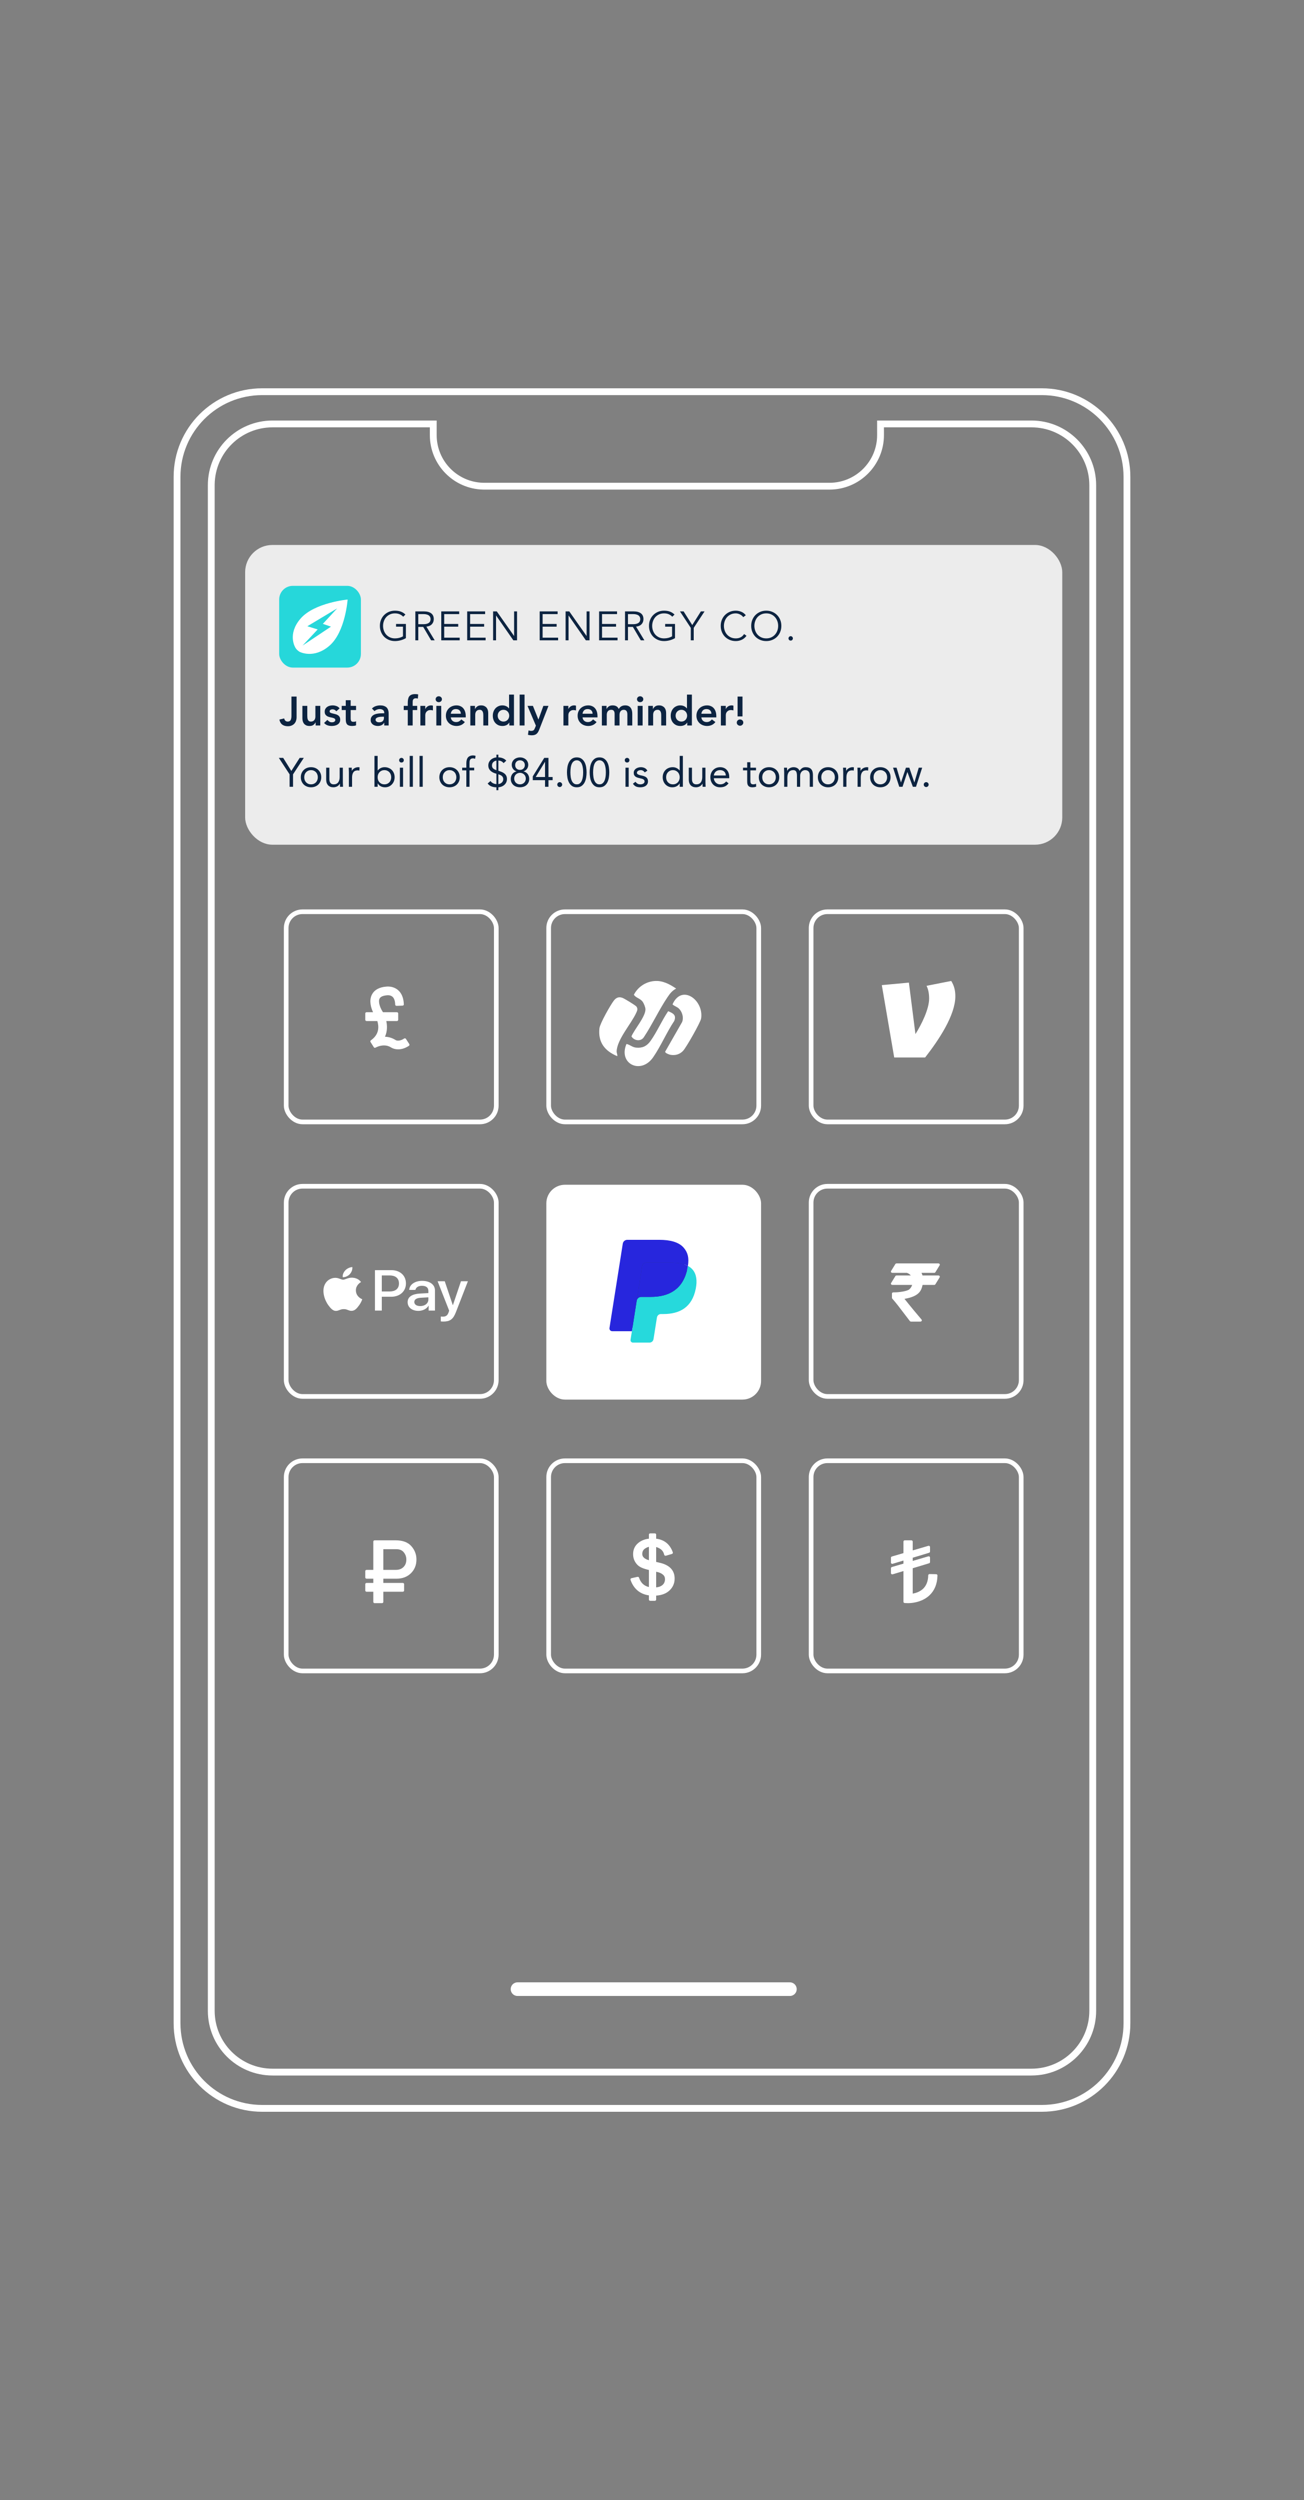 <?xml version="1.0" encoding="UTF-8"?> <svg xmlns="http://www.w3.org/2000/svg" width="383" height="734" viewBox="0 0 383 734" fill="none"><rect x="0" y="0" width="383" height="734" fill="#808080" stroke="none"/><path d="M306 114C320.359 114 332 125.641 332 140V594C332 608.359 320.359 620 306 620H77C62.641 620 51 608.359 51 594V140C51 125.641 62.641 114 77 114H306ZM77 116C63.745 116 53 126.745 53 140V594C53 607.255 63.745 618 77 618H306C319.255 618 330 607.255 330 594V140C330 126.745 319.255 116 306 116H77Z" fill="white"></path><path d="M128.254 123.465V127.743C128.254 135.366 134.353 141.583 141.95 141.739L142.254 141.743H243.623C251.355 141.743 257.623 135.475 257.623 127.743L257.622 123.465H302.951C313.445 123.465 321.951 131.971 321.951 142.465V590.353C321.951 600.846 313.445 609.352 302.951 609.353H80.049C69.556 609.353 61.049 600.846 61.049 590.353V142.465C61.049 131.971 69.556 123.465 80.049 123.465H128.254ZM80.049 125.465C70.768 125.465 63.224 132.902 63.052 142.142L63.049 142.465V590.353C63.049 599.741 70.66 607.353 80.049 607.353H302.951C312.34 607.352 319.951 599.741 319.951 590.353V142.465C319.951 133.076 312.34 125.465 302.951 125.465H259.621L259.623 127.743C259.623 136.579 252.46 143.743 243.623 143.743H142.243L141.919 143.739C133.224 143.561 126.254 136.455 126.254 127.743V125.465H80.049Z" fill="white"></path><rect x="72" y="160" width="240" height="88" rx="8" fill="white" fill-opacity="0.85"></rect><rect x="82" y="172" width="24" height="24" rx="4" fill="#26D7DA"></rect><path d="M118.428 181.064C118.14 180.76 117.796 180.52 117.396 180.344C116.996 180.168 116.532 180.08 116.004 180.08C115.46 180.08 114.972 180.18 114.54 180.38C114.108 180.58 113.74 180.848 113.436 181.184C113.14 181.52 112.912 181.912 112.752 182.36C112.592 182.8 112.512 183.264 112.512 183.752C112.512 184.24 112.592 184.708 112.752 185.156C112.912 185.596 113.14 185.984 113.436 186.32C113.74 186.656 114.108 186.924 114.54 187.124C114.972 187.324 115.46 187.424 116.004 187.424C116.444 187.424 116.864 187.372 117.264 187.268C117.672 187.156 118.036 187.008 118.356 186.824V183.98H116.328V183.188H119.22V187.352C118.74 187.632 118.212 187.848 117.636 188C117.068 188.144 116.524 188.216 116.004 188.216C115.372 188.216 114.784 188.104 114.24 187.88C113.704 187.656 113.236 187.348 112.836 186.956C112.444 186.556 112.136 186.084 111.912 185.54C111.688 184.996 111.576 184.4 111.576 183.752C111.576 183.104 111.688 182.508 111.912 181.964C112.136 181.42 112.444 180.952 112.836 180.56C113.236 180.16 113.704 179.848 114.24 179.624C114.784 179.4 115.372 179.288 116.004 179.288C116.684 179.288 117.268 179.384 117.756 179.576C118.252 179.76 118.692 180.044 119.076 180.428L118.428 181.064ZM122.856 183.26H124.392C124.776 183.26 125.1 183.22 125.364 183.14C125.636 183.06 125.852 182.956 126.012 182.828C126.172 182.692 126.288 182.536 126.36 182.36C126.432 182.176 126.468 181.98 126.468 181.772C126.468 181.572 126.432 181.384 126.36 181.208C126.288 181.024 126.172 180.864 126.012 180.728C125.852 180.592 125.636 180.488 125.364 180.416C125.1 180.336 124.776 180.296 124.392 180.296H122.856V183.26ZM122.856 188H121.992V179.504H124.608C125.472 179.504 126.152 179.692 126.648 180.068C127.152 180.444 127.404 181.012 127.404 181.772C127.404 182.364 127.216 182.864 126.84 183.272C126.472 183.672 125.936 183.904 125.232 183.968L127.68 188H126.624L124.296 184.052H122.856V188ZM130.469 187.208H135.017V188H129.605V179.504H134.873V180.296H130.469V183.188H134.585V183.98H130.469V187.208ZM138.082 187.208H142.63V188H137.218V179.504H142.486V180.296H138.082V183.188H142.198V183.98H138.082V187.208ZM150.976 186.704H151V179.504H151.864V188H150.784L145.72 180.728H145.696V188H144.832V179.504H145.912L150.976 186.704ZM159.375 187.208H163.923V188H158.511V179.504H163.779V180.296H159.375V183.188H163.491V183.98H159.375V187.208ZM172.269 186.704H172.293V179.504H173.157V188H172.077L167.013 180.728H166.989V188H166.125V179.504H167.205L172.269 186.704ZM176.829 187.208H181.377V188H175.965V179.504H181.233V180.296H176.829V183.188H180.945V183.98H176.829V187.208ZM184.442 183.26H185.978C186.362 183.26 186.686 183.22 186.95 183.14C187.222 183.06 187.438 182.956 187.598 182.828C187.758 182.692 187.874 182.536 187.946 182.36C188.018 182.176 188.054 181.98 188.054 181.772C188.054 181.572 188.018 181.384 187.946 181.208C187.874 181.024 187.758 180.864 187.598 180.728C187.438 180.592 187.222 180.488 186.95 180.416C186.686 180.336 186.362 180.296 185.978 180.296H184.442V183.26ZM184.442 188H183.578V179.504H186.194C187.058 179.504 187.738 179.692 188.234 180.068C188.738 180.444 188.99 181.012 188.99 181.772C188.99 182.364 188.802 182.864 188.426 183.272C188.058 183.672 187.522 183.904 186.818 183.968L189.266 188H188.21L185.882 184.052H184.442V188ZM197.467 181.064C197.179 180.76 196.835 180.52 196.435 180.344C196.035 180.168 195.571 180.08 195.043 180.08C194.499 180.08 194.011 180.18 193.579 180.38C193.147 180.58 192.779 180.848 192.475 181.184C192.179 181.52 191.951 181.912 191.791 182.36C191.631 182.8 191.551 183.264 191.551 183.752C191.551 184.24 191.631 184.708 191.791 185.156C191.951 185.596 192.179 185.984 192.475 186.32C192.779 186.656 193.147 186.924 193.579 187.124C194.011 187.324 194.499 187.424 195.043 187.424C195.483 187.424 195.903 187.372 196.303 187.268C196.711 187.156 197.075 187.008 197.395 186.824V183.98H195.367V183.188H198.259V187.352C197.779 187.632 197.251 187.848 196.675 188C196.107 188.144 195.563 188.216 195.043 188.216C194.411 188.216 193.823 188.104 193.279 187.88C192.743 187.656 192.275 187.348 191.875 186.956C191.483 186.556 191.175 186.084 190.951 185.54C190.727 184.996 190.615 184.4 190.615 183.752C190.615 183.104 190.727 182.508 190.951 181.964C191.175 181.42 191.483 180.952 191.875 180.56C192.275 180.16 192.743 179.848 193.279 179.624C193.823 179.4 194.411 179.288 195.043 179.288C195.723 179.288 196.307 179.384 196.795 179.576C197.291 179.76 197.731 180.044 198.115 180.428L197.467 181.064ZM203.755 188H202.891V184.34L199.711 179.504H200.791L203.323 183.512L205.855 179.504H206.935L203.755 184.34V188ZM219.257 186.656C219.113 186.872 218.933 187.076 218.717 187.268C218.509 187.46 218.269 187.628 217.997 187.772C217.725 187.908 217.429 188.016 217.109 188.096C216.797 188.176 216.465 188.216 216.113 188.216C215.481 188.216 214.893 188.104 214.349 187.88C213.813 187.656 213.345 187.348 212.945 186.956C212.553 186.556 212.245 186.084 212.021 185.54C211.797 184.996 211.685 184.4 211.685 183.752C211.685 183.104 211.797 182.508 212.021 181.964C212.245 181.42 212.553 180.952 212.945 180.56C213.345 180.16 213.813 179.848 214.349 179.624C214.893 179.4 215.481 179.288 216.113 179.288C216.641 179.288 217.169 179.392 217.697 179.6C218.225 179.808 218.677 180.152 219.053 180.632L218.297 181.196C218.209 181.06 218.089 180.924 217.937 180.788C217.785 180.652 217.609 180.532 217.409 180.428C217.217 180.324 217.009 180.24 216.785 180.176C216.561 180.112 216.337 180.08 216.113 180.08C215.569 180.08 215.081 180.18 214.649 180.38C214.217 180.58 213.849 180.848 213.545 181.184C213.249 181.52 213.021 181.912 212.861 182.36C212.701 182.8 212.621 183.264 212.621 183.752C212.621 184.24 212.701 184.708 212.861 185.156C213.021 185.596 213.249 185.984 213.545 186.32C213.849 186.656 214.217 186.924 214.649 187.124C215.081 187.324 215.569 187.424 216.113 187.424C216.337 187.424 216.557 187.404 216.773 187.364C216.997 187.324 217.213 187.256 217.421 187.16C217.637 187.064 217.837 186.936 218.021 186.776C218.213 186.608 218.389 186.4 218.549 186.152L219.257 186.656ZM228.555 183.752C228.555 183.264 228.475 182.8 228.315 182.36C228.155 181.912 227.923 181.52 227.619 181.184C227.323 180.848 226.959 180.58 226.527 180.38C226.095 180.18 225.607 180.08 225.063 180.08C224.519 180.08 224.031 180.18 223.599 180.38C223.167 180.58 222.799 180.848 222.495 181.184C222.199 181.52 221.971 181.912 221.811 182.36C221.651 182.8 221.571 183.264 221.571 183.752C221.571 184.24 221.651 184.708 221.811 185.156C221.971 185.596 222.199 185.984 222.495 186.32C222.799 186.656 223.167 186.924 223.599 187.124C224.031 187.324 224.519 187.424 225.063 187.424C225.607 187.424 226.095 187.324 226.527 187.124C226.959 186.924 227.323 186.656 227.619 186.32C227.923 185.984 228.155 185.596 228.315 185.156C228.475 184.708 228.555 184.24 228.555 183.752ZM229.491 183.752C229.491 184.4 229.379 184.996 229.155 185.54C228.931 186.084 228.619 186.556 228.219 186.956C227.827 187.348 227.359 187.656 226.815 187.88C226.279 188.104 225.695 188.216 225.063 188.216C224.431 188.216 223.843 188.104 223.299 187.88C222.763 187.656 222.295 187.348 221.895 186.956C221.503 186.556 221.195 186.084 220.971 185.54C220.747 184.996 220.635 184.4 220.635 183.752C220.635 183.104 220.747 182.508 220.971 181.964C221.195 181.42 221.503 180.952 221.895 180.56C222.295 180.16 222.763 179.848 223.299 179.624C223.843 179.4 224.431 179.288 225.063 179.288C225.695 179.288 226.279 179.4 226.815 179.624C227.359 179.848 227.827 180.16 228.219 180.56C228.619 180.952 228.931 181.42 229.155 181.964C229.379 182.508 229.491 183.104 229.491 183.752ZM232.882 187.424C232.882 187.592 232.822 187.744 232.702 187.88C232.582 188.008 232.426 188.072 232.234 188.072C232.042 188.072 231.886 188.008 231.766 187.88C231.646 187.744 231.586 187.592 231.586 187.424C231.586 187.256 231.646 187.108 231.766 186.98C231.886 186.844 232.042 186.776 232.234 186.776C232.426 186.776 232.582 186.844 232.702 186.98C232.822 187.108 232.882 187.256 232.882 187.424Z" fill="#0C2340"></path><g clip-path="url(#clip0_7787_29306)"><path d="M102.1 176.02C102.1 176.02 101.45 185.49 96.79 189.55C92.13 193.61 87.96 191.35 87.96 191.35C87.43 191 87.01 190.61 86.76 190.15C86.76 190.15 84.25 186.24 88.31 181.58C92.37 176.92 102.1 176.02 102.1 176.02Z" fill="white"></path><path d="M99.04 178.6L90.27 183.86L93.3 184.8L88.86 189.54L97.21 183.98L94.83 183.16L99.04 178.6Z" fill="#26D7DA"></path></g><path d="M87.112 210.648C87.112 210.984 87.056 211.308 86.944 211.62C86.84 211.932 86.68 212.208 86.464 212.448C86.256 212.68 85.992 212.864 85.672 213C85.352 213.144 84.98 213.216 84.556 213.216C83.884 213.216 83.332 213.06 82.9 212.748C82.476 212.436 82.196 211.94 82.06 211.26L83.476 210.924C83.524 211.204 83.636 211.428 83.812 211.596C83.996 211.764 84.22 211.848 84.484 211.848C84.916 211.848 85.208 211.704 85.36 211.416C85.52 211.12 85.6 210.716 85.6 210.204V204.504H87.112V210.648ZM94.072 213H92.704V212.076H92.68C92.544 212.364 92.336 212.616 92.056 212.832C91.776 213.04 91.396 213.144 90.916 213.144C90.532 213.144 90.204 213.084 89.932 212.964C89.668 212.836 89.452 212.668 89.284 212.46C89.116 212.244 88.996 212 88.924 211.728C88.852 211.456 88.816 211.172 88.816 210.876V207.24H90.256V210.156C90.256 210.316 90.264 210.496 90.28 210.696C90.296 210.888 90.336 211.072 90.4 211.248C90.472 211.416 90.576 211.56 90.712 211.68C90.856 211.792 91.056 211.848 91.312 211.848C91.552 211.848 91.752 211.808 91.912 211.728C92.08 211.648 92.216 211.54 92.32 211.404C92.432 211.268 92.512 211.112 92.56 210.936C92.608 210.76 92.632 210.576 92.632 210.384V207.24H94.072V213ZM98.779 208.836C98.499 208.444 98.123 208.248 97.651 208.248C97.459 208.248 97.271 208.296 97.087 208.392C96.903 208.488 96.811 208.644 96.811 208.86C96.811 209.036 96.887 209.164 97.039 209.244C97.191 209.324 97.383 209.392 97.615 209.448C97.847 209.504 98.095 209.564 98.359 209.628C98.631 209.684 98.883 209.776 99.115 209.904C99.347 210.024 99.539 210.192 99.691 210.408C99.843 210.624 99.919 210.92 99.919 211.296C99.919 211.64 99.843 211.932 99.691 212.172C99.547 212.404 99.355 212.592 99.115 212.736C98.883 212.88 98.619 212.984 98.323 213.048C98.027 213.112 97.731 213.144 97.435 213.144C96.987 213.144 96.575 213.08 96.199 212.952C95.823 212.824 95.487 212.592 95.191 212.256L96.151 211.356C96.335 211.564 96.531 211.736 96.739 211.872C96.955 212 97.215 212.064 97.519 212.064C97.623 212.064 97.731 212.052 97.843 212.028C97.955 212.004 98.059 211.964 98.155 211.908C98.251 211.852 98.327 211.784 98.383 211.704C98.447 211.616 98.479 211.516 98.479 211.404C98.479 211.204 98.403 211.056 98.251 210.96C98.099 210.864 97.907 210.788 97.675 210.732C97.443 210.668 97.191 210.612 96.919 210.564C96.655 210.508 96.407 210.424 96.175 210.312C95.943 210.192 95.751 210.028 95.599 209.82C95.447 209.612 95.371 209.324 95.371 208.956C95.371 208.636 95.435 208.36 95.563 208.128C95.699 207.888 95.875 207.692 96.091 207.54C96.307 207.388 96.555 207.276 96.835 207.204C97.115 207.132 97.399 207.096 97.687 207.096C98.071 207.096 98.451 207.164 98.827 207.3C99.203 207.428 99.507 207.652 99.739 207.972L98.779 208.836ZM100.367 208.464V207.24H101.555V205.572H102.995V207.24H104.579V208.464H102.995V210.984C102.995 211.272 103.047 211.5 103.151 211.668C103.263 211.836 103.479 211.92 103.799 211.92C103.927 211.92 104.067 211.908 104.219 211.884C104.371 211.852 104.491 211.804 104.579 211.74V212.952C104.427 213.024 104.239 213.072 104.015 213.096C103.799 213.128 103.607 213.144 103.439 213.144C103.055 213.144 102.739 213.1 102.491 213.012C102.251 212.932 102.059 212.808 101.915 212.64C101.779 212.464 101.683 212.248 101.627 211.992C101.579 211.736 101.555 211.44 101.555 211.104V208.464H100.367ZM112.854 212.208H112.818C112.61 212.536 112.346 212.776 112.026 212.928C111.706 213.072 111.354 213.144 110.97 213.144C110.706 213.144 110.446 213.108 110.19 213.036C109.942 212.964 109.718 212.856 109.518 212.712C109.326 212.568 109.17 212.388 109.05 212.172C108.93 211.956 108.87 211.704 108.87 211.416C108.87 211.104 108.926 210.84 109.038 210.624C109.15 210.4 109.298 210.216 109.482 210.072C109.674 209.92 109.894 209.8 110.142 209.712C110.39 209.624 110.646 209.56 110.91 209.52C111.182 209.472 111.454 209.444 111.726 209.436C111.998 209.42 112.254 209.412 112.494 209.412H112.854V209.256C112.854 208.896 112.73 208.628 112.482 208.452C112.234 208.268 111.918 208.176 111.534 208.176C111.23 208.176 110.946 208.232 110.682 208.344C110.418 208.448 110.19 208.592 109.998 208.776L109.242 208.02C109.562 207.692 109.934 207.456 110.358 207.312C110.79 207.168 111.234 207.096 111.69 207.096C112.098 207.096 112.442 207.144 112.722 207.24C113.002 207.328 113.234 207.444 113.418 207.588C113.602 207.732 113.742 207.9 113.838 208.092C113.942 208.276 114.014 208.464 114.054 208.656C114.102 208.848 114.13 209.036 114.138 209.22C114.146 209.396 114.15 209.552 114.15 209.688V213H112.854V212.208ZM112.77 210.42H112.47C112.27 210.42 112.046 210.428 111.798 210.444C111.55 210.46 111.314 210.5 111.09 210.564C110.874 210.62 110.69 210.708 110.538 210.828C110.386 210.94 110.31 211.1 110.31 211.308C110.31 211.444 110.338 211.56 110.394 211.656C110.458 211.744 110.538 211.82 110.634 211.884C110.73 211.948 110.838 211.996 110.958 212.028C111.078 212.052 111.198 212.064 111.318 212.064C111.814 212.064 112.178 211.948 112.41 211.716C112.65 211.476 112.77 211.152 112.77 210.744V210.42ZM119.766 208.464H118.578V207.24H119.766V206.424C119.766 206.024 119.794 205.664 119.85 205.344C119.906 205.016 120.01 204.736 120.162 204.504C120.322 204.272 120.542 204.096 120.822 203.976C121.102 203.848 121.466 203.784 121.914 203.784C122.242 203.784 122.546 203.812 122.826 203.868L122.73 205.092C122.626 205.068 122.526 205.048 122.43 205.032C122.334 205.016 122.234 205.008 122.13 205.008C121.93 205.008 121.77 205.04 121.65 205.104C121.53 205.168 121.434 205.256 121.362 205.368C121.298 205.472 121.254 205.596 121.23 205.74C121.214 205.884 121.206 206.036 121.206 206.196V207.24H122.538V208.464H121.206V213H119.766V208.464ZM123.468 207.24H124.908V208.152H124.932C125.092 207.816 125.32 207.556 125.616 207.372C125.912 207.188 126.252 207.096 126.636 207.096C126.724 207.096 126.808 207.104 126.888 207.12C126.976 207.136 127.064 207.156 127.152 207.18V208.572C127.032 208.54 126.912 208.516 126.792 208.5C126.68 208.476 126.568 208.464 126.456 208.464C126.12 208.464 125.848 208.528 125.64 208.656C125.44 208.776 125.284 208.916 125.172 209.076C125.068 209.236 124.996 209.396 124.956 209.556C124.924 209.716 124.908 209.836 124.908 209.916V213H123.468V207.24ZM128.156 207.24H129.596V213H128.156V207.24ZM127.952 205.284C127.952 205.052 128.036 204.852 128.204 204.684C128.38 204.508 128.6 204.42 128.864 204.42C129.128 204.42 129.348 204.504 129.524 204.672C129.708 204.832 129.8 205.036 129.8 205.284C129.8 205.532 129.708 205.74 129.524 205.908C129.348 206.068 129.128 206.148 128.864 206.148C128.6 206.148 128.38 206.064 128.204 205.896C128.036 205.72 127.952 205.516 127.952 205.284ZM132.402 210.624C132.45 211.056 132.618 211.392 132.906 211.632C133.194 211.872 133.542 211.992 133.95 211.992C134.31 211.992 134.61 211.92 134.85 211.776C135.098 211.624 135.314 211.436 135.498 211.212L136.53 211.992C136.194 212.408 135.818 212.704 135.402 212.88C134.986 213.056 134.55 213.144 134.094 213.144C133.662 213.144 133.254 213.072 132.87 212.928C132.486 212.784 132.154 212.58 131.874 212.316C131.594 212.052 131.37 211.736 131.202 211.368C131.042 210.992 130.962 210.576 130.962 210.12C130.962 209.664 131.042 209.252 131.202 208.884C131.37 208.508 131.594 208.188 131.874 207.924C132.154 207.66 132.486 207.456 132.87 207.312C133.254 207.168 133.662 207.096 134.094 207.096C134.494 207.096 134.858 207.168 135.186 207.312C135.522 207.448 135.806 207.648 136.038 207.912C136.278 208.176 136.462 208.504 136.59 208.896C136.726 209.28 136.794 209.724 136.794 210.228V210.624H132.402ZM135.354 209.544C135.346 209.12 135.214 208.788 134.958 208.548C134.702 208.3 134.346 208.176 133.89 208.176C133.458 208.176 133.114 208.3 132.858 208.548C132.61 208.796 132.458 209.128 132.402 209.544H135.354ZM138.14 207.24H139.508V208.164H139.532C139.668 207.876 139.876 207.628 140.156 207.42C140.436 207.204 140.816 207.096 141.296 207.096C141.68 207.096 142.004 207.16 142.268 207.288C142.54 207.416 142.76 207.584 142.928 207.792C143.096 208 143.216 208.24 143.288 208.512C143.36 208.784 143.396 209.068 143.396 209.364V213H141.956V210.084C141.956 209.924 141.948 209.748 141.932 209.556C141.916 209.356 141.872 209.172 141.8 209.004C141.736 208.828 141.632 208.684 141.488 208.572C141.344 208.452 141.148 208.392 140.9 208.392C140.66 208.392 140.456 208.432 140.288 208.512C140.128 208.592 139.992 208.7 139.88 208.836C139.776 208.972 139.7 209.128 139.652 209.304C139.604 209.48 139.58 209.664 139.58 209.856V213H138.14V207.24ZM149.591 212.136H149.567C149.359 212.488 149.079 212.744 148.727 212.904C148.375 213.064 147.995 213.144 147.587 213.144C147.139 213.144 146.739 213.068 146.387 212.916C146.043 212.756 145.747 212.54 145.499 212.268C145.251 211.996 145.063 211.676 144.935 211.308C144.807 210.94 144.743 210.544 144.743 210.12C144.743 209.696 144.811 209.3 144.947 208.932C145.083 208.564 145.271 208.244 145.511 207.972C145.759 207.7 146.055 207.488 146.399 207.336C146.743 207.176 147.119 207.096 147.527 207.096C147.799 207.096 148.039 207.124 148.247 207.18C148.455 207.236 148.639 207.308 148.799 207.396C148.959 207.484 149.095 207.58 149.207 207.684C149.319 207.78 149.411 207.876 149.483 207.972H149.519V203.928H150.959V213H149.591V212.136ZM146.183 210.12C146.183 210.344 146.219 210.56 146.291 210.768C146.371 210.976 146.483 211.16 146.627 211.32C146.779 211.48 146.959 211.608 147.167 211.704C147.375 211.8 147.611 211.848 147.875 211.848C148.139 211.848 148.375 211.8 148.583 211.704C148.791 211.608 148.967 211.48 149.111 211.32C149.263 211.16 149.375 210.976 149.447 210.768C149.527 210.56 149.567 210.344 149.567 210.12C149.567 209.896 149.527 209.68 149.447 209.472C149.375 209.264 149.263 209.08 149.111 208.92C148.967 208.76 148.791 208.632 148.583 208.536C148.375 208.44 148.139 208.392 147.875 208.392C147.611 208.392 147.375 208.44 147.167 208.536C146.959 208.632 146.779 208.76 146.627 208.92C146.483 209.08 146.371 209.264 146.291 209.472C146.219 209.68 146.183 209.896 146.183 210.12ZM152.625 203.928H154.065V213H152.625V203.928ZM154.938 207.24H156.522L158.13 211.236H158.154L159.594 207.24H161.094L158.37 214.236C158.266 214.508 158.15 214.744 158.022 214.944C157.902 215.152 157.758 215.324 157.59 215.46C157.422 215.604 157.222 215.708 156.99 215.772C156.766 215.844 156.494 215.88 156.174 215.88C155.798 215.88 155.43 215.832 155.07 215.736L155.25 214.44C155.362 214.48 155.478 214.512 155.598 214.536C155.726 214.568 155.854 214.584 155.982 214.584C156.158 214.584 156.306 214.568 156.426 214.536C156.546 214.504 156.646 214.452 156.726 214.38C156.814 214.316 156.886 214.228 156.942 214.116C156.998 214.012 157.058 213.884 157.122 213.732L157.398 213.048L154.938 207.24ZM165.492 207.24H166.932V208.152H166.956C167.116 207.816 167.344 207.556 167.64 207.372C167.936 207.188 168.276 207.096 168.66 207.096C168.748 207.096 168.832 207.104 168.912 207.12C169 207.136 169.088 207.156 169.176 207.18V208.572C169.056 208.54 168.936 208.516 168.816 208.5C168.704 208.476 168.592 208.464 168.48 208.464C168.144 208.464 167.872 208.528 167.664 208.656C167.464 208.776 167.308 208.916 167.196 209.076C167.092 209.236 167.02 209.396 166.98 209.556C166.948 209.716 166.932 209.836 166.932 209.916V213H165.492V207.24ZM171.097 210.624C171.145 211.056 171.313 211.392 171.601 211.632C171.889 211.872 172.237 211.992 172.645 211.992C173.005 211.992 173.305 211.92 173.545 211.776C173.793 211.624 174.009 211.436 174.193 211.212L175.225 211.992C174.889 212.408 174.513 212.704 174.097 212.88C173.681 213.056 173.245 213.144 172.789 213.144C172.357 213.144 171.949 213.072 171.565 212.928C171.181 212.784 170.849 212.58 170.569 212.316C170.289 212.052 170.065 211.736 169.897 211.368C169.737 210.992 169.657 210.576 169.657 210.12C169.657 209.664 169.737 209.252 169.897 208.884C170.065 208.508 170.289 208.188 170.569 207.924C170.849 207.66 171.181 207.456 171.565 207.312C171.949 207.168 172.357 207.096 172.789 207.096C173.189 207.096 173.553 207.168 173.881 207.312C174.217 207.448 174.501 207.648 174.733 207.912C174.973 208.176 175.157 208.504 175.285 208.896C175.421 209.28 175.489 209.724 175.489 210.228V210.624H171.097ZM174.049 209.544C174.041 209.12 173.909 208.788 173.653 208.548C173.397 208.3 173.041 208.176 172.585 208.176C172.153 208.176 171.809 208.3 171.553 208.548C171.305 208.796 171.153 209.128 171.097 209.544H174.049ZM176.776 207.24H178.144V208.14H178.168C178.296 207.868 178.5 207.628 178.78 207.42C179.068 207.204 179.452 207.096 179.932 207.096C180.836 207.096 181.436 207.452 181.732 208.164C181.94 207.796 182.2 207.528 182.512 207.36C182.824 207.184 183.196 207.096 183.628 207.096C184.012 207.096 184.336 207.16 184.6 207.288C184.864 207.416 185.076 207.592 185.236 207.816C185.404 208.04 185.524 208.304 185.596 208.608C185.668 208.904 185.704 209.224 185.704 209.568V213H184.264V209.736C184.264 209.56 184.248 209.392 184.216 209.232C184.184 209.064 184.128 208.92 184.048 208.8C183.968 208.672 183.86 208.572 183.724 208.5C183.588 208.428 183.412 208.392 183.196 208.392C182.972 208.392 182.78 208.436 182.62 208.524C182.468 208.604 182.34 208.716 182.236 208.86C182.14 208.996 182.068 209.156 182.02 209.34C181.98 209.516 181.96 209.696 181.96 209.88V213H180.52V209.568C180.52 209.208 180.444 208.924 180.292 208.716C180.14 208.5 179.888 208.392 179.536 208.392C179.296 208.392 179.092 208.432 178.924 208.512C178.764 208.592 178.628 208.7 178.516 208.836C178.412 208.972 178.336 209.128 178.288 209.304C178.24 209.48 178.216 209.664 178.216 209.856V213H176.776V207.24ZM187.301 207.24H188.741V213H187.301V207.24ZM187.097 205.284C187.097 205.052 187.181 204.852 187.349 204.684C187.525 204.508 187.745 204.42 188.009 204.42C188.273 204.42 188.493 204.504 188.669 204.672C188.853 204.832 188.945 205.036 188.945 205.284C188.945 205.532 188.853 205.74 188.669 205.908C188.493 206.068 188.273 206.148 188.009 206.148C187.745 206.148 187.525 206.064 187.349 205.896C187.181 205.72 187.097 205.516 187.097 205.284ZM190.394 207.24H191.762V208.164H191.786C191.922 207.876 192.13 207.628 192.41 207.42C192.69 207.204 193.07 207.096 193.55 207.096C193.934 207.096 194.258 207.16 194.522 207.288C194.794 207.416 195.014 207.584 195.182 207.792C195.35 208 195.47 208.24 195.542 208.512C195.614 208.784 195.65 209.068 195.65 209.364V213H194.21V210.084C194.21 209.924 194.202 209.748 194.186 209.556C194.17 209.356 194.126 209.172 194.054 209.004C193.99 208.828 193.886 208.684 193.742 208.572C193.598 208.452 193.402 208.392 193.154 208.392C192.914 208.392 192.71 208.432 192.542 208.512C192.382 208.592 192.246 208.7 192.134 208.836C192.03 208.972 191.954 209.128 191.906 209.304C191.858 209.48 191.834 209.664 191.834 209.856V213H190.394V207.24ZM201.845 212.136H201.821C201.613 212.488 201.333 212.744 200.981 212.904C200.629 213.064 200.249 213.144 199.841 213.144C199.393 213.144 198.993 213.068 198.641 212.916C198.297 212.756 198.001 212.54 197.753 212.268C197.505 211.996 197.317 211.676 197.189 211.308C197.061 210.94 196.997 210.544 196.997 210.12C196.997 209.696 197.065 209.3 197.201 208.932C197.337 208.564 197.525 208.244 197.765 207.972C198.013 207.7 198.309 207.488 198.653 207.336C198.997 207.176 199.373 207.096 199.781 207.096C200.053 207.096 200.293 207.124 200.501 207.18C200.709 207.236 200.893 207.308 201.053 207.396C201.213 207.484 201.349 207.58 201.461 207.684C201.573 207.78 201.665 207.876 201.737 207.972H201.773V203.928H203.213V213H201.845V212.136ZM198.437 210.12C198.437 210.344 198.473 210.56 198.545 210.768C198.625 210.976 198.737 211.16 198.881 211.32C199.033 211.48 199.213 211.608 199.421 211.704C199.629 211.8 199.865 211.848 200.129 211.848C200.393 211.848 200.629 211.8 200.837 211.704C201.045 211.608 201.221 211.48 201.365 211.32C201.517 211.16 201.629 210.976 201.701 210.768C201.781 210.56 201.821 210.344 201.821 210.12C201.821 209.896 201.781 209.68 201.701 209.472C201.629 209.264 201.517 209.08 201.365 208.92C201.221 208.76 201.045 208.632 200.837 208.536C200.629 208.44 200.393 208.392 200.129 208.392C199.865 208.392 199.629 208.44 199.421 208.536C199.213 208.632 199.033 208.76 198.881 208.92C198.737 209.08 198.625 209.264 198.545 209.472C198.473 209.68 198.437 209.896 198.437 210.12ZM205.995 210.624C206.043 211.056 206.211 211.392 206.499 211.632C206.787 211.872 207.135 211.992 207.543 211.992C207.903 211.992 208.203 211.92 208.443 211.776C208.691 211.624 208.907 211.436 209.091 211.212L210.123 211.992C209.787 212.408 209.411 212.704 208.995 212.88C208.579 213.056 208.143 213.144 207.687 213.144C207.255 213.144 206.847 213.072 206.463 212.928C206.079 212.784 205.747 212.58 205.467 212.316C205.187 212.052 204.963 211.736 204.795 211.368C204.635 210.992 204.555 210.576 204.555 210.12C204.555 209.664 204.635 209.252 204.795 208.884C204.963 208.508 205.187 208.188 205.467 207.924C205.747 207.66 206.079 207.456 206.463 207.312C206.847 207.168 207.255 207.096 207.687 207.096C208.087 207.096 208.451 207.168 208.779 207.312C209.115 207.448 209.399 207.648 209.631 207.912C209.871 208.176 210.055 208.504 210.183 208.896C210.319 209.28 210.387 209.724 210.387 210.228V210.624H205.995ZM208.947 209.544C208.939 209.12 208.807 208.788 208.551 208.548C208.295 208.3 207.939 208.176 207.483 208.176C207.051 208.176 206.707 208.3 206.451 208.548C206.203 208.796 206.051 209.128 205.995 209.544H208.947ZM211.734 207.24H213.174V208.152H213.198C213.358 207.816 213.586 207.556 213.882 207.372C214.178 207.188 214.518 207.096 214.902 207.096C214.99 207.096 215.074 207.104 215.154 207.12C215.242 207.136 215.33 207.156 215.418 207.18V208.572C215.298 208.54 215.178 208.516 215.058 208.5C214.946 208.476 214.834 208.464 214.722 208.464C214.386 208.464 214.114 208.528 213.906 208.656C213.706 208.776 213.55 208.916 213.438 209.076C213.334 209.236 213.262 209.396 213.222 209.556C213.19 209.716 213.174 209.836 213.174 209.916V213H211.734V207.24ZM218.078 210.336H216.638V204.504H218.078V210.336ZM216.398 212.16C216.398 211.904 216.49 211.684 216.674 211.5C216.866 211.316 217.094 211.224 217.358 211.224C217.614 211.224 217.838 211.312 218.03 211.488C218.222 211.664 218.318 211.88 218.318 212.136C218.318 212.392 218.222 212.612 218.03 212.796C217.846 212.98 217.622 213.072 217.358 213.072C217.23 213.072 217.106 213.048 216.986 213C216.874 212.952 216.774 212.888 216.686 212.808C216.598 212.728 216.526 212.632 216.47 212.52C216.422 212.408 216.398 212.288 216.398 212.16ZM85.06 227.34L81.892 222.504H83.176L85.564 226.344L88.024 222.504H89.236L86.068 227.34V231H85.06V227.34ZM88.353 228.192C88.353 227.752 88.429 227.352 88.581 226.992C88.733 226.632 88.941 226.324 89.205 226.068C89.469 225.804 89.785 225.6 90.153 225.456C90.521 225.312 90.921 225.24 91.353 225.24C91.785 225.24 92.185 225.312 92.553 225.456C92.921 225.6 93.237 225.804 93.501 226.068C93.765 226.324 93.973 226.632 94.125 226.992C94.277 227.352 94.353 227.752 94.353 228.192C94.353 228.632 94.277 229.032 94.125 229.392C93.973 229.752 93.765 230.064 93.501 230.328C93.237 230.584 92.921 230.784 92.553 230.928C92.185 231.072 91.785 231.144 91.353 231.144C90.921 231.144 90.521 231.072 90.153 230.928C89.785 230.784 89.469 230.584 89.205 230.328C88.941 230.064 88.733 229.752 88.581 229.392C88.429 229.032 88.353 228.632 88.353 228.192ZM89.361 228.192C89.361 228.488 89.405 228.764 89.493 229.02C89.589 229.268 89.725 229.488 89.901 229.68C90.077 229.864 90.285 230.012 90.525 230.124C90.773 230.228 91.049 230.28 91.353 230.28C91.657 230.28 91.929 230.228 92.169 230.124C92.417 230.012 92.629 229.864 92.805 229.68C92.981 229.488 93.113 229.268 93.201 229.02C93.297 228.764 93.345 228.488 93.345 228.192C93.345 227.896 93.297 227.624 93.201 227.376C93.113 227.12 92.981 226.9 92.805 226.716C92.629 226.524 92.417 226.376 92.169 226.272C91.929 226.16 91.657 226.104 91.353 226.104C91.049 226.104 90.773 226.16 90.525 226.272C90.285 226.376 90.077 226.524 89.901 226.716C89.725 226.9 89.589 227.12 89.493 227.376C89.405 227.624 89.361 227.896 89.361 228.192ZM100.698 229.668C100.698 229.924 100.706 230.164 100.722 230.388C100.738 230.612 100.746 230.816 100.746 231H99.858C99.858 230.848 99.854 230.696 99.846 230.544C99.838 230.392 99.834 230.236 99.834 230.076H99.81C99.746 230.212 99.654 230.344 99.534 230.472C99.422 230.6 99.286 230.716 99.126 230.82C98.966 230.916 98.786 230.992 98.586 231.048C98.386 231.112 98.17 231.144 97.938 231.144C97.57 231.144 97.25 231.088 96.978 230.976C96.714 230.864 96.494 230.708 96.318 230.508C96.142 230.308 96.01 230.068 95.922 229.788C95.842 229.5 95.802 229.188 95.802 228.852V225.384H96.738V228.756C96.738 229.228 96.842 229.6 97.05 229.872C97.258 230.144 97.582 230.28 98.022 230.28C98.326 230.28 98.586 230.228 98.802 230.124C99.026 230.02 99.206 229.872 99.342 229.68C99.486 229.488 99.59 229.26 99.654 228.996C99.726 228.732 99.762 228.44 99.762 228.12V225.384H100.698V229.668ZM102.47 226.716C102.47 226.46 102.462 226.22 102.446 225.996C102.43 225.772 102.422 225.568 102.422 225.384H103.31C103.31 225.536 103.314 225.688 103.322 225.84C103.33 225.992 103.334 226.148 103.334 226.308H103.358C103.422 226.172 103.51 226.04 103.622 225.912C103.742 225.784 103.882 225.672 104.042 225.576C104.202 225.472 104.382 225.392 104.582 225.336C104.782 225.272 104.998 225.24 105.23 225.24C105.294 225.24 105.358 225.244 105.422 225.252C105.486 225.26 105.55 225.276 105.614 225.3L105.554 226.248C105.394 226.2 105.226 226.176 105.05 226.176C104.474 226.176 104.054 226.364 103.79 226.74C103.534 227.108 103.406 227.616 103.406 228.264V231H102.47V226.716ZM109.981 221.928H110.917V226.2H110.941C111.197 225.896 111.493 225.66 111.829 225.492C112.173 225.324 112.549 225.24 112.957 225.24C113.397 225.24 113.797 225.316 114.157 225.468C114.525 225.612 114.837 225.816 115.093 226.08C115.349 226.344 115.549 226.656 115.693 227.016C115.837 227.376 115.909 227.768 115.909 228.192C115.909 228.616 115.837 229.008 115.693 229.368C115.549 229.728 115.349 230.04 115.093 230.304C114.845 230.568 114.549 230.776 114.205 230.928C113.861 231.072 113.493 231.144 113.101 231.144C112.597 231.144 112.153 231.036 111.769 230.82C111.393 230.596 111.117 230.324 110.941 230.004H110.917V231H109.981V221.928ZM110.917 228.192C110.917 228.488 110.961 228.764 111.049 229.02C111.145 229.268 111.281 229.488 111.457 229.68C111.633 229.864 111.841 230.012 112.081 230.124C112.329 230.228 112.605 230.28 112.909 230.28C113.213 230.28 113.485 230.228 113.725 230.124C113.973 230.012 114.185 229.864 114.361 229.68C114.537 229.488 114.669 229.268 114.757 229.02C114.853 228.764 114.901 228.488 114.901 228.192C114.901 227.896 114.853 227.624 114.757 227.376C114.669 227.12 114.537 226.9 114.361 226.716C114.185 226.524 113.973 226.376 113.725 226.272C113.485 226.16 113.213 226.104 112.909 226.104C112.605 226.104 112.329 226.16 112.081 226.272C111.841 226.376 111.633 226.524 111.457 226.716C111.281 226.9 111.145 227.12 111.049 227.376C110.961 227.624 110.917 227.896 110.917 228.192ZM117.449 225.384H118.385V231H117.449V225.384ZM117.233 223.188C117.233 223.004 117.297 222.844 117.425 222.708C117.561 222.572 117.725 222.504 117.917 222.504C118.109 222.504 118.269 222.572 118.397 222.708C118.533 222.844 118.601 223.004 118.601 223.188C118.601 223.388 118.537 223.552 118.409 223.68C118.281 223.808 118.117 223.872 117.917 223.872C117.717 223.872 117.553 223.808 117.425 223.68C117.297 223.552 117.233 223.388 117.233 223.188ZM120.331 221.928H121.267V231H120.331V221.928ZM123.226 221.928H124.162V231H123.226V221.928ZM129.041 228.192C129.041 227.752 129.117 227.352 129.269 226.992C129.421 226.632 129.629 226.324 129.893 226.068C130.157 225.804 130.473 225.6 130.841 225.456C131.209 225.312 131.609 225.24 132.041 225.24C132.473 225.24 132.873 225.312 133.241 225.456C133.609 225.6 133.925 225.804 134.189 226.068C134.453 226.324 134.661 226.632 134.813 226.992C134.965 227.352 135.041 227.752 135.041 228.192C135.041 228.632 134.965 229.032 134.813 229.392C134.661 229.752 134.453 230.064 134.189 230.328C133.925 230.584 133.609 230.784 133.241 230.928C132.873 231.072 132.473 231.144 132.041 231.144C131.609 231.144 131.209 231.072 130.841 230.928C130.473 230.784 130.157 230.584 129.893 230.328C129.629 230.064 129.421 229.752 129.269 229.392C129.117 229.032 129.041 228.632 129.041 228.192ZM130.049 228.192C130.049 228.488 130.093 228.764 130.181 229.02C130.277 229.268 130.413 229.488 130.589 229.68C130.765 229.864 130.973 230.012 131.213 230.124C131.461 230.228 131.737 230.28 132.041 230.28C132.345 230.28 132.617 230.228 132.857 230.124C133.105 230.012 133.317 229.864 133.493 229.68C133.669 229.488 133.801 229.268 133.889 229.02C133.985 228.764 134.033 228.488 134.033 228.192C134.033 227.896 133.985 227.624 133.889 227.376C133.801 227.12 133.669 226.9 133.493 226.716C133.317 226.524 133.105 226.376 132.857 226.272C132.617 226.16 132.345 226.104 132.041 226.104C131.737 226.104 131.461 226.16 131.213 226.272C130.973 226.376 130.765 226.524 130.589 226.716C130.413 226.9 130.277 227.12 130.181 227.376C130.093 227.624 130.049 227.896 130.049 228.192ZM136.97 226.176H135.746V225.384H136.97V224.124C136.97 223.78 137.002 223.468 137.066 223.188C137.13 222.9 137.238 222.652 137.39 222.444C137.55 222.236 137.758 222.076 138.014 221.964C138.27 221.844 138.586 221.784 138.962 221.784C139.082 221.784 139.21 221.796 139.346 221.82C139.482 221.844 139.594 221.88 139.682 221.928L139.55 222.768C139.326 222.688 139.114 222.648 138.914 222.648C138.674 222.648 138.486 222.692 138.35 222.78C138.214 222.86 138.11 222.976 138.038 223.128C137.974 223.272 137.934 223.448 137.918 223.656C137.91 223.864 137.906 224.088 137.906 224.328V225.384H139.274V226.176H137.906V231H136.97V226.176ZM145.799 231.144C145.295 231.144 144.815 231.06 144.359 230.892C143.911 230.724 143.535 230.436 143.231 230.028L144.071 229.296C144.247 229.568 144.491 229.784 144.803 229.944C145.123 230.104 145.455 230.192 145.799 230.208V227.16C145.487 227.08 145.187 226.976 144.899 226.848C144.611 226.712 144.355 226.548 144.131 226.356C143.915 226.164 143.743 225.936 143.615 225.672C143.487 225.4 143.423 225.084 143.423 224.724C143.423 224.388 143.487 224.08 143.615 223.8C143.743 223.52 143.915 223.28 144.131 223.08C144.355 222.872 144.611 222.708 144.899 222.588C145.187 222.46 145.487 222.384 145.799 222.36V221.568H146.375V222.36C146.807 222.36 147.231 222.44 147.647 222.6C148.071 222.76 148.423 223.004 148.703 223.332L147.911 224.052C147.727 223.812 147.503 223.628 147.239 223.5C146.975 223.364 146.687 223.296 146.375 223.296V226.284C146.695 226.388 147.007 226.5 147.311 226.62C147.615 226.74 147.883 226.892 148.115 227.076C148.355 227.252 148.543 227.472 148.679 227.736C148.823 228 148.895 228.328 148.895 228.72C148.895 229.08 148.827 229.404 148.691 229.692C148.555 229.98 148.371 230.228 148.139 230.436C147.915 230.644 147.651 230.808 147.347 230.928C147.043 231.048 146.719 231.12 146.375 231.144V231.996H145.799V231.144ZM145.799 223.296C145.407 223.368 145.091 223.532 144.851 223.788C144.619 224.036 144.503 224.352 144.503 224.736C144.503 224.944 144.535 225.12 144.599 225.264C144.671 225.408 144.763 225.532 144.875 225.636C144.995 225.74 145.131 225.832 145.283 225.912C145.443 225.984 145.615 226.056 145.799 226.128V223.296ZM146.375 230.208C146.783 230.16 147.123 230.004 147.395 229.74C147.675 229.476 147.815 229.152 147.815 228.768C147.815 228.552 147.775 228.364 147.695 228.204C147.615 228.044 147.507 227.908 147.371 227.796C147.235 227.684 147.079 227.592 146.903 227.52C146.735 227.44 146.559 227.372 146.375 227.316V230.208ZM150.307 224.58C150.307 224.244 150.367 223.94 150.487 223.668C150.615 223.396 150.787 223.164 151.003 222.972C151.219 222.78 151.475 222.632 151.771 222.528C152.067 222.416 152.387 222.36 152.731 222.36C153.075 222.36 153.395 222.416 153.691 222.528C153.987 222.632 154.243 222.78 154.459 222.972C154.675 223.164 154.843 223.396 154.963 223.668C155.091 223.94 155.155 224.244 155.155 224.58C155.155 224.78 155.123 224.98 155.059 225.18C154.995 225.38 154.903 225.564 154.783 225.732C154.663 225.9 154.515 226.048 154.339 226.176C154.171 226.304 153.979 226.396 153.763 226.452V226.476C154.019 226.532 154.251 226.628 154.459 226.764C154.667 226.892 154.843 227.052 154.987 227.244C155.131 227.436 155.243 227.656 155.323 227.904C155.403 228.144 155.443 228.396 155.443 228.66C155.443 229.044 155.371 229.392 155.227 229.704C155.091 230.008 154.899 230.268 154.651 230.484C154.411 230.7 154.123 230.864 153.787 230.976C153.459 231.088 153.107 231.144 152.731 231.144C152.355 231.144 151.999 231.088 151.663 230.976C151.335 230.864 151.047 230.7 150.799 230.484C150.559 230.268 150.367 230.008 150.223 229.704C150.087 229.392 150.019 229.044 150.019 228.66C150.019 228.396 150.059 228.144 150.139 227.904C150.219 227.656 150.331 227.436 150.475 227.244C150.619 227.052 150.795 226.892 151.003 226.764C151.211 226.628 151.443 226.532 151.699 226.476V226.452C151.483 226.396 151.287 226.304 151.111 226.176C150.943 226.048 150.799 225.9 150.679 225.732C150.559 225.564 150.467 225.38 150.403 225.18C150.339 224.98 150.307 224.78 150.307 224.58ZM151.315 224.628C151.315 225.036 151.443 225.372 151.699 225.636C151.963 225.9 152.307 226.032 152.731 226.032C153.155 226.032 153.495 225.9 153.751 225.636C154.015 225.372 154.147 225.036 154.147 224.628C154.147 224.22 154.015 223.884 153.751 223.62C153.495 223.356 153.155 223.224 152.731 223.224C152.307 223.224 151.963 223.356 151.699 223.62C151.443 223.884 151.315 224.22 151.315 224.628ZM151.027 228.588C151.027 228.836 151.071 229.064 151.159 229.272C151.247 229.48 151.367 229.66 151.519 229.812C151.679 229.956 151.859 230.072 152.059 230.16C152.267 230.24 152.491 230.28 152.731 230.28C152.971 230.28 153.191 230.24 153.391 230.16C153.599 230.072 153.779 229.956 153.931 229.812C154.091 229.66 154.215 229.48 154.303 229.272C154.391 229.064 154.435 228.836 154.435 228.588C154.435 228.34 154.391 228.112 154.303 227.904C154.215 227.696 154.091 227.52 153.931 227.376C153.779 227.224 153.599 227.108 153.391 227.028C153.191 226.94 152.971 226.896 152.731 226.896C152.491 226.896 152.267 226.94 152.059 227.028C151.859 227.108 151.679 227.224 151.519 227.376C151.367 227.52 151.247 227.696 151.159 227.904C151.071 228.112 151.027 228.34 151.027 228.588ZM161.091 228.12H162.315V229.056H161.091V231H160.083V229.056H156.483V227.94L159.855 222.504H161.091V228.12ZM160.083 223.68H160.059L157.347 228.12H160.083V223.68ZM164.398 229.632C164.598 229.632 164.766 229.704 164.902 229.848C165.046 229.984 165.118 230.152 165.118 230.352C165.118 230.552 165.042 230.724 164.89 230.868C164.746 231.004 164.582 231.072 164.398 231.072C164.214 231.072 164.046 231.004 163.894 230.868C163.75 230.724 163.678 230.552 163.678 230.352C163.678 230.152 163.746 229.984 163.882 229.848C164.026 229.704 164.198 229.632 164.398 229.632ZM166.526 226.752C166.526 226.272 166.566 225.772 166.646 225.252C166.726 224.732 166.874 224.26 167.09 223.836C167.306 223.404 167.598 223.052 167.966 222.78C168.342 222.5 168.822 222.36 169.406 222.36C169.99 222.36 170.466 222.5 170.834 222.78C171.21 223.052 171.506 223.404 171.722 223.836C171.938 224.26 172.086 224.732 172.166 225.252C172.246 225.772 172.286 226.272 172.286 226.752C172.286 227.232 172.246 227.732 172.166 228.252C172.086 228.772 171.938 229.248 171.722 229.68C171.506 230.104 171.21 230.456 170.834 230.736C170.466 231.008 169.99 231.144 169.406 231.144C168.822 231.144 168.342 231.008 167.966 230.736C167.598 230.456 167.306 230.104 167.09 229.68C166.874 229.248 166.726 228.772 166.646 228.252C166.566 227.732 166.526 227.232 166.526 226.752ZM167.534 226.752C167.534 226.96 167.542 227.192 167.558 227.448C167.574 227.704 167.602 227.964 167.642 228.228C167.69 228.484 167.754 228.736 167.834 228.984C167.922 229.232 168.034 229.452 168.17 229.644C168.314 229.836 168.486 229.992 168.686 230.112C168.886 230.224 169.126 230.28 169.406 230.28C169.686 230.28 169.926 230.224 170.126 230.112C170.326 229.992 170.494 229.836 170.63 229.644C170.774 229.452 170.886 229.232 170.966 228.984C171.054 228.736 171.118 228.484 171.158 228.228C171.206 227.964 171.238 227.704 171.254 227.448C171.27 227.192 171.278 226.96 171.278 226.752C171.278 226.544 171.27 226.312 171.254 226.056C171.238 225.8 171.206 225.544 171.158 225.288C171.118 225.024 171.054 224.768 170.966 224.52C170.886 224.272 170.774 224.052 170.63 223.86C170.494 223.668 170.326 223.516 170.126 223.404C169.926 223.284 169.686 223.224 169.406 223.224C169.126 223.224 168.886 223.284 168.686 223.404C168.486 223.516 168.314 223.668 168.17 223.86C168.034 224.052 167.922 224.272 167.834 224.52C167.754 224.768 167.69 225.024 167.642 225.288C167.602 225.544 167.574 225.8 167.558 226.056C167.542 226.312 167.534 226.544 167.534 226.752ZM173.194 226.752C173.194 226.272 173.234 225.772 173.314 225.252C173.394 224.732 173.542 224.26 173.758 223.836C173.974 223.404 174.266 223.052 174.634 222.78C175.01 222.5 175.49 222.36 176.074 222.36C176.658 222.36 177.134 222.5 177.502 222.78C177.878 223.052 178.174 223.404 178.39 223.836C178.606 224.26 178.754 224.732 178.834 225.252C178.914 225.772 178.954 226.272 178.954 226.752C178.954 227.232 178.914 227.732 178.834 228.252C178.754 228.772 178.606 229.248 178.39 229.68C178.174 230.104 177.878 230.456 177.502 230.736C177.134 231.008 176.658 231.144 176.074 231.144C175.49 231.144 175.01 231.008 174.634 230.736C174.266 230.456 173.974 230.104 173.758 229.68C173.542 229.248 173.394 228.772 173.314 228.252C173.234 227.732 173.194 227.232 173.194 226.752ZM174.202 226.752C174.202 226.96 174.21 227.192 174.226 227.448C174.242 227.704 174.27 227.964 174.31 228.228C174.358 228.484 174.422 228.736 174.502 228.984C174.59 229.232 174.702 229.452 174.838 229.644C174.982 229.836 175.154 229.992 175.354 230.112C175.554 230.224 175.794 230.28 176.074 230.28C176.354 230.28 176.594 230.224 176.794 230.112C176.994 229.992 177.162 229.836 177.298 229.644C177.442 229.452 177.554 229.232 177.634 228.984C177.722 228.736 177.786 228.484 177.826 228.228C177.874 227.964 177.906 227.704 177.922 227.448C177.938 227.192 177.946 226.96 177.946 226.752C177.946 226.544 177.938 226.312 177.922 226.056C177.906 225.8 177.874 225.544 177.826 225.288C177.786 225.024 177.722 224.768 177.634 224.52C177.554 224.272 177.442 224.052 177.298 223.86C177.162 223.668 176.994 223.516 176.794 223.404C176.594 223.284 176.354 223.224 176.074 223.224C175.794 223.224 175.554 223.284 175.354 223.404C175.154 223.516 174.982 223.668 174.838 223.86C174.702 224.052 174.59 224.272 174.502 224.52C174.422 224.768 174.358 225.024 174.31 225.288C174.27 225.544 174.242 225.8 174.226 226.056C174.21 226.312 174.202 226.544 174.202 226.752ZM183.718 225.384H184.654V231H183.718V225.384ZM183.502 223.188C183.502 223.004 183.566 222.844 183.694 222.708C183.83 222.572 183.994 222.504 184.186 222.504C184.378 222.504 184.538 222.572 184.666 222.708C184.802 222.844 184.87 223.004 184.87 223.188C184.87 223.388 184.806 223.552 184.678 223.68C184.55 223.808 184.386 223.872 184.186 223.872C183.986 223.872 183.822 223.808 183.694 223.68C183.566 223.552 183.502 223.388 183.502 223.188ZM186.637 229.524C186.821 229.756 187.021 229.94 187.237 230.076C187.461 230.212 187.741 230.28 188.077 230.28C188.221 230.28 188.365 230.264 188.509 230.232C188.661 230.2 188.797 230.148 188.917 230.076C189.037 230.004 189.133 229.916 189.205 229.812C189.277 229.7 189.313 229.568 189.313 229.416C189.313 229.264 189.277 229.14 189.205 229.044C189.141 228.948 189.053 228.868 188.941 228.804C188.829 228.732 188.701 228.676 188.557 228.636C188.413 228.596 188.265 228.56 188.113 228.528C187.849 228.472 187.597 228.408 187.357 228.336C187.117 228.264 186.905 228.172 186.721 228.06C186.545 227.94 186.401 227.788 186.289 227.604C186.185 227.42 186.133 227.184 186.133 226.896C186.133 226.624 186.193 226.384 186.313 226.176C186.433 225.968 186.593 225.796 186.793 225.66C186.993 225.524 187.217 225.42 187.465 225.348C187.713 225.276 187.969 225.24 188.233 225.24C188.633 225.24 189.001 225.32 189.337 225.48C189.681 225.64 189.949 225.9 190.141 226.26L189.361 226.776C189.241 226.576 189.081 226.416 188.881 226.296C188.689 226.168 188.453 226.104 188.173 226.104C188.045 226.104 187.913 226.12 187.777 226.152C187.649 226.184 187.533 226.232 187.429 226.296C187.325 226.36 187.237 226.444 187.165 226.548C187.101 226.644 187.069 226.756 187.069 226.884C187.069 227.004 187.105 227.108 187.177 227.196C187.257 227.276 187.361 227.348 187.489 227.412C187.625 227.476 187.777 227.532 187.945 227.58C188.121 227.628 188.301 227.668 188.485 227.7C188.733 227.748 188.969 227.812 189.193 227.892C189.417 227.964 189.613 228.064 189.781 228.192C189.949 228.32 190.081 228.48 190.177 228.672C190.273 228.864 190.321 229.1 190.321 229.38C190.321 229.7 190.257 229.972 190.129 230.196C190.001 230.42 189.829 230.604 189.613 230.748C189.405 230.884 189.165 230.984 188.893 231.048C188.629 231.112 188.357 231.144 188.077 231.144C187.597 231.144 187.181 231.072 186.829 230.928C186.485 230.776 186.173 230.5 185.893 230.1L186.637 229.524ZM199.634 230.004H199.61C199.434 230.324 199.154 230.596 198.77 230.82C198.394 231.036 197.954 231.144 197.45 231.144C197.058 231.144 196.69 231.072 196.346 230.928C196.002 230.776 195.702 230.568 195.446 230.304C195.198 230.04 195.002 229.728 194.858 229.368C194.714 229.008 194.642 228.616 194.642 228.192C194.642 227.768 194.714 227.376 194.858 227.016C195.002 226.656 195.202 226.344 195.458 226.08C195.714 225.816 196.022 225.612 196.382 225.468C196.75 225.316 197.154 225.24 197.594 225.24C198.002 225.24 198.374 225.324 198.71 225.492C199.054 225.66 199.354 225.896 199.61 226.2H199.634V221.928H200.57V231H199.634V230.004ZM199.634 228.192C199.634 227.896 199.586 227.624 199.49 227.376C199.402 227.12 199.27 226.9 199.094 226.716C198.918 226.524 198.706 226.376 198.458 226.272C198.218 226.16 197.946 226.104 197.642 226.104C197.338 226.104 197.062 226.16 196.814 226.272C196.574 226.376 196.366 226.524 196.19 226.716C196.014 226.9 195.878 227.12 195.782 227.376C195.694 227.624 195.65 227.896 195.65 228.192C195.65 228.488 195.694 228.764 195.782 229.02C195.878 229.268 196.014 229.488 196.19 229.68C196.366 229.864 196.574 230.012 196.814 230.124C197.062 230.228 197.338 230.28 197.642 230.28C197.946 230.28 198.218 230.228 198.458 230.124C198.706 230.012 198.918 229.864 199.094 229.68C199.27 229.488 199.402 229.268 199.49 229.02C199.586 228.764 199.634 228.488 199.634 228.192ZM207.198 229.668C207.198 229.924 207.206 230.164 207.222 230.388C207.238 230.612 207.246 230.816 207.246 231H206.358C206.358 230.848 206.354 230.696 206.346 230.544C206.338 230.392 206.334 230.236 206.334 230.076H206.31C206.246 230.212 206.154 230.344 206.034 230.472C205.922 230.6 205.786 230.716 205.626 230.82C205.466 230.916 205.286 230.992 205.086 231.048C204.886 231.112 204.67 231.144 204.438 231.144C204.07 231.144 203.75 231.088 203.478 230.976C203.214 230.864 202.994 230.708 202.818 230.508C202.642 230.308 202.51 230.068 202.422 229.788C202.342 229.5 202.302 229.188 202.302 228.852V225.384H203.238V228.756C203.238 229.228 203.342 229.6 203.55 229.872C203.758 230.144 204.082 230.28 204.522 230.28C204.826 230.28 205.086 230.228 205.302 230.124C205.526 230.02 205.706 229.872 205.842 229.68C205.986 229.488 206.09 229.26 206.154 228.996C206.226 228.732 206.262 228.44 206.262 228.12V225.384H207.198V229.668ZM213.986 229.98C213.65 230.412 213.282 230.716 212.882 230.892C212.482 231.06 212.018 231.144 211.49 231.144C211.05 231.144 210.654 231.068 210.302 230.916C209.95 230.756 209.65 230.544 209.402 230.28C209.162 230.016 208.974 229.704 208.838 229.344C208.71 228.984 208.646 228.6 208.646 228.192C208.646 227.76 208.718 227.364 208.862 227.004C209.006 226.636 209.206 226.324 209.462 226.068C209.718 225.804 210.022 225.6 210.374 225.456C210.726 225.312 211.11 225.24 211.526 225.24C211.918 225.24 212.278 225.308 212.606 225.444C212.934 225.572 213.214 225.764 213.446 226.02C213.686 226.268 213.87 226.576 213.998 226.944C214.126 227.304 214.19 227.716 214.19 228.18V228.48H209.654C209.67 228.72 209.726 228.952 209.822 229.176C209.926 229.392 210.058 229.584 210.218 229.752C210.378 229.912 210.566 230.04 210.782 230.136C210.998 230.232 211.234 230.28 211.49 230.28C211.898 230.28 212.242 230.208 212.522 230.064C212.802 229.92 213.054 229.708 213.278 229.428L213.986 229.98ZM213.182 227.688C213.166 227.208 213.01 226.824 212.714 226.536C212.418 226.248 212.01 226.104 211.49 226.104C210.97 226.104 210.55 226.248 210.23 226.536C209.91 226.824 209.718 227.208 209.654 227.688H213.182ZM222.05 226.176H220.394V228.984C220.394 229.168 220.398 229.34 220.406 229.5C220.414 229.652 220.446 229.788 220.502 229.908C220.558 230.02 220.642 230.112 220.754 230.184C220.866 230.248 221.026 230.28 221.234 230.28C221.37 230.28 221.51 230.264 221.654 230.232C221.798 230.2 221.934 230.152 222.062 230.088L222.098 230.94C221.938 231.012 221.758 231.064 221.558 231.096C221.366 231.128 221.182 231.144 221.006 231.144C220.67 231.144 220.402 231.1 220.202 231.012C220.002 230.924 219.846 230.8 219.734 230.64C219.622 230.48 219.546 230.284 219.506 230.052C219.474 229.812 219.458 229.548 219.458 229.26V226.176H218.234V225.384H219.458V223.788H220.394V225.384H222.05V226.176ZM222.873 228.192C222.873 227.752 222.949 227.352 223.101 226.992C223.253 226.632 223.461 226.324 223.725 226.068C223.989 225.804 224.305 225.6 224.673 225.456C225.041 225.312 225.441 225.24 225.873 225.24C226.305 225.24 226.705 225.312 227.073 225.456C227.441 225.6 227.757 225.804 228.021 226.068C228.285 226.324 228.493 226.632 228.645 226.992C228.797 227.352 228.873 227.752 228.873 228.192C228.873 228.632 228.797 229.032 228.645 229.392C228.493 229.752 228.285 230.064 228.021 230.328C227.757 230.584 227.441 230.784 227.073 230.928C226.705 231.072 226.305 231.144 225.873 231.144C225.441 231.144 225.041 231.072 224.673 230.928C224.305 230.784 223.989 230.584 223.725 230.328C223.461 230.064 223.253 229.752 223.101 229.392C222.949 229.032 222.873 228.632 222.873 228.192ZM223.881 228.192C223.881 228.488 223.925 228.764 224.013 229.02C224.109 229.268 224.245 229.488 224.421 229.68C224.597 229.864 224.805 230.012 225.045 230.124C225.293 230.228 225.569 230.28 225.873 230.28C226.177 230.28 226.449 230.228 226.689 230.124C226.937 230.012 227.149 229.864 227.325 229.68C227.501 229.488 227.633 229.268 227.721 229.02C227.817 228.764 227.865 228.488 227.865 228.192C227.865 227.896 227.817 227.624 227.721 227.376C227.633 227.12 227.501 226.9 227.325 226.716C227.149 226.524 226.937 226.376 226.689 226.272C226.449 226.16 226.177 226.104 225.873 226.104C225.569 226.104 225.293 226.16 225.045 226.272C224.805 226.376 224.597 226.524 224.421 226.716C224.245 226.9 224.109 227.12 224.013 227.376C223.925 227.624 223.881 227.896 223.881 228.192ZM230.322 226.716C230.322 226.46 230.314 226.22 230.298 225.996C230.282 225.772 230.274 225.568 230.274 225.384H231.162C231.162 225.536 231.166 225.688 231.174 225.84C231.182 225.992 231.186 226.148 231.186 226.308H231.21C231.274 226.172 231.362 226.04 231.474 225.912C231.594 225.784 231.734 225.672 231.894 225.576C232.054 225.472 232.234 225.392 232.434 225.336C232.634 225.272 232.85 225.24 233.082 225.24C233.386 225.24 233.638 225.28 233.838 225.36C234.046 225.432 234.218 225.524 234.354 225.636C234.49 225.74 234.594 225.856 234.666 225.984C234.746 226.104 234.81 226.212 234.858 226.308C235.066 225.972 235.306 225.712 235.578 225.528C235.85 225.336 236.202 225.24 236.634 225.24C237.034 225.24 237.37 225.296 237.642 225.408C237.914 225.512 238.134 225.668 238.302 225.876C238.47 226.076 238.59 226.324 238.662 226.62C238.734 226.908 238.77 227.232 238.77 227.592V231H237.834V227.64C237.834 227.448 237.814 227.26 237.774 227.076C237.734 226.892 237.662 226.728 237.558 226.584C237.454 226.44 237.314 226.324 237.138 226.236C236.962 226.148 236.738 226.104 236.466 226.104C236.266 226.104 236.078 226.144 235.902 226.224C235.726 226.304 235.57 226.416 235.434 226.56C235.306 226.704 235.202 226.88 235.122 227.088C235.05 227.288 235.014 227.512 235.014 227.76V231H234.078V227.82C234.078 227.196 233.994 226.756 233.826 226.5C233.658 226.236 233.382 226.104 232.998 226.104C232.694 226.104 232.43 226.156 232.206 226.26C231.99 226.364 231.81 226.512 231.666 226.704C231.53 226.896 231.426 227.124 231.354 227.388C231.29 227.652 231.258 227.944 231.258 228.264V231H230.322V226.716ZM240.216 228.192C240.216 227.752 240.292 227.352 240.444 226.992C240.596 226.632 240.804 226.324 241.068 226.068C241.332 225.804 241.648 225.6 242.016 225.456C242.384 225.312 242.784 225.24 243.216 225.24C243.648 225.24 244.048 225.312 244.416 225.456C244.784 225.6 245.1 225.804 245.364 226.068C245.628 226.324 245.836 226.632 245.988 226.992C246.14 227.352 246.216 227.752 246.216 228.192C246.216 228.632 246.14 229.032 245.988 229.392C245.836 229.752 245.628 230.064 245.364 230.328C245.1 230.584 244.784 230.784 244.416 230.928C244.048 231.072 243.648 231.144 243.216 231.144C242.784 231.144 242.384 231.072 242.016 230.928C241.648 230.784 241.332 230.584 241.068 230.328C240.804 230.064 240.596 229.752 240.444 229.392C240.292 229.032 240.216 228.632 240.216 228.192ZM241.224 228.192C241.224 228.488 241.268 228.764 241.356 229.02C241.452 229.268 241.588 229.488 241.764 229.68C241.94 229.864 242.148 230.012 242.388 230.124C242.636 230.228 242.912 230.28 243.216 230.28C243.52 230.28 243.792 230.228 244.032 230.124C244.28 230.012 244.492 229.864 244.668 229.68C244.844 229.488 244.976 229.268 245.064 229.02C245.16 228.764 245.208 228.488 245.208 228.192C245.208 227.896 245.16 227.624 245.064 227.376C244.976 227.12 244.844 226.9 244.668 226.716C244.492 226.524 244.28 226.376 244.032 226.272C243.792 226.16 243.52 226.104 243.216 226.104C242.912 226.104 242.636 226.16 242.388 226.272C242.148 226.376 241.94 226.524 241.764 226.716C241.588 226.9 241.452 227.12 241.356 227.376C241.268 227.624 241.224 227.896 241.224 228.192ZM247.665 226.716C247.665 226.46 247.657 226.22 247.641 225.996C247.625 225.772 247.617 225.568 247.617 225.384H248.505C248.505 225.536 248.509 225.688 248.517 225.84C248.525 225.992 248.529 226.148 248.529 226.308H248.553C248.617 226.172 248.705 226.04 248.817 225.912C248.937 225.784 249.077 225.672 249.237 225.576C249.397 225.472 249.577 225.392 249.777 225.336C249.977 225.272 250.193 225.24 250.425 225.24C250.489 225.24 250.553 225.244 250.617 225.252C250.681 225.26 250.745 225.276 250.809 225.3L250.749 226.248C250.589 226.2 250.421 226.176 250.245 226.176C249.669 226.176 249.249 226.364 248.985 226.74C248.729 227.108 248.601 227.616 248.601 228.264V231H247.665V226.716ZM251.884 226.716C251.884 226.46 251.876 226.22 251.86 225.996C251.844 225.772 251.836 225.568 251.836 225.384H252.724C252.724 225.536 252.728 225.688 252.736 225.84C252.744 225.992 252.748 226.148 252.748 226.308H252.772C252.836 226.172 252.924 226.04 253.036 225.912C253.156 225.784 253.296 225.672 253.456 225.576C253.616 225.472 253.796 225.392 253.996 225.336C254.196 225.272 254.412 225.24 254.644 225.24C254.708 225.24 254.772 225.244 254.836 225.252C254.9 225.26 254.964 225.276 255.028 225.3L254.968 226.248C254.808 226.2 254.64 226.176 254.464 226.176C253.888 226.176 253.468 226.364 253.204 226.74C252.948 227.108 252.82 227.616 252.82 228.264V231H251.884V226.716ZM255.568 228.192C255.568 227.752 255.644 227.352 255.796 226.992C255.948 226.632 256.156 226.324 256.42 226.068C256.684 225.804 257 225.6 257.368 225.456C257.736 225.312 258.136 225.24 258.568 225.24C259 225.24 259.4 225.312 259.768 225.456C260.136 225.6 260.452 225.804 260.716 226.068C260.98 226.324 261.188 226.632 261.34 226.992C261.492 227.352 261.568 227.752 261.568 228.192C261.568 228.632 261.492 229.032 261.34 229.392C261.188 229.752 260.98 230.064 260.716 230.328C260.452 230.584 260.136 230.784 259.768 230.928C259.4 231.072 259 231.144 258.568 231.144C258.136 231.144 257.736 231.072 257.368 230.928C257 230.784 256.684 230.584 256.42 230.328C256.156 230.064 255.948 229.752 255.796 229.392C255.644 229.032 255.568 228.632 255.568 228.192ZM256.576 228.192C256.576 228.488 256.62 228.764 256.708 229.02C256.804 229.268 256.94 229.488 257.116 229.68C257.292 229.864 257.5 230.012 257.74 230.124C257.988 230.228 258.264 230.28 258.568 230.28C258.872 230.28 259.144 230.228 259.384 230.124C259.632 230.012 259.844 229.864 260.02 229.68C260.196 229.488 260.328 229.268 260.416 229.02C260.512 228.764 260.56 228.488 260.56 228.192C260.56 227.896 260.512 227.624 260.416 227.376C260.328 227.12 260.196 226.9 260.02 226.716C259.844 226.524 259.632 226.376 259.384 226.272C259.144 226.16 258.872 226.104 258.568 226.104C258.264 226.104 257.988 226.16 257.74 226.272C257.5 226.376 257.292 226.524 257.116 226.716C256.94 226.9 256.804 227.12 256.708 227.376C256.62 227.624 256.576 227.896 256.576 228.192ZM269.041 231H268.117L266.521 226.68H266.497L265.081 231H264.121L262.297 225.384H263.329L264.613 229.704H264.637L266.089 225.384H267.073L268.549 229.704H268.573L269.845 225.384H270.853L269.041 231ZM272.035 229.632C272.235 229.632 272.403 229.704 272.539 229.848C272.683 229.984 272.755 230.152 272.755 230.352C272.755 230.552 272.679 230.724 272.527 230.868C272.383 231.004 272.219 231.072 272.035 231.072C271.851 231.072 271.683 231.004 271.531 230.868C271.387 230.724 271.315 230.552 271.315 230.352C271.315 230.152 271.383 229.984 271.519 229.848C271.663 229.704 271.835 229.632 272.035 229.632Z" fill="#0C2340"></path><path d="M152 584H232" stroke="white" stroke-width="4" stroke-linecap="round"></path><rect x="84.058" y="267.683" width="61.706" height="61.706" rx="4.782" stroke="white" stroke-width="1.366"></rect><rect x="84.058" y="348.276" width="61.706" height="61.706" rx="4.782" stroke="white" stroke-width="1.366"></rect><path fill-rule="evenodd" clip-rule="evenodd" d="M102.753 374.063C102.256 374.603 101.46 375.03 100.664 374.969C100.565 374.238 100.954 373.461 101.41 372.982C101.908 372.426 102.778 372.03 103.482 372C103.565 372.761 103.242 373.507 102.753 374.063ZM103.474 375.113C102.773 375.076 102.134 375.307 101.617 375.493C101.284 375.613 101.003 375.715 100.789 375.715C100.548 375.715 100.255 375.608 99.926 375.487C99.495 375.33 99.002 375.15 98.484 375.159C97.299 375.174 96.197 375.791 95.592 376.773C94.349 378.736 95.269 381.644 96.471 383.243C97.059 384.034 97.763 384.902 98.692 384.872C99.1 384.857 99.394 384.743 99.698 384.624C100.048 384.488 100.412 384.346 100.979 384.346C101.527 384.346 101.875 384.484 102.209 384.617C102.526 384.743 102.831 384.864 103.283 384.856C104.245 384.841 104.85 384.065 105.439 383.273C106.074 382.423 106.353 381.594 106.395 381.468L106.4 381.454C106.4 381.454 106.391 381.45 106.377 381.444C106.165 381.355 104.542 380.672 104.527 378.843C104.511 377.308 105.814 376.53 106.019 376.407C106.031 376.4 106.04 376.395 106.043 376.392C105.215 375.266 103.922 375.144 103.474 375.113ZM110.13 384.773V372.906H114.978C117.481 372.906 119.23 374.489 119.23 376.803C119.23 379.117 117.448 380.716 114.912 380.716H112.135V384.773H110.13ZM112.135 374.459H114.448C116.188 374.459 117.183 375.311 117.183 376.811C117.183 378.31 116.188 379.17 114.44 379.17H112.135V374.459ZM125.853 383.349C125.322 384.278 124.154 384.864 122.894 384.864C121.029 384.864 119.728 383.844 119.728 382.306C119.728 380.784 120.987 379.909 123.316 379.779L125.82 379.642V378.988C125.82 378.021 125.132 377.496 123.905 377.496C122.894 377.496 122.156 377.975 122.007 378.706H120.2C120.258 377.168 121.833 376.049 123.963 376.049C126.259 376.049 127.751 377.153 127.751 378.866V384.773H125.894V383.349H125.853ZM123.432 383.456C122.363 383.456 121.684 382.984 121.684 382.261C121.684 381.515 122.338 381.081 123.59 381.012L125.82 380.883V381.553C125.82 382.664 124.792 383.456 123.432 383.456ZM133.909 385.237C133.105 387.315 132.185 388 130.229 388C130.08 388 129.582 387.985 129.466 387.954V386.531C129.591 386.546 129.897 386.561 130.055 386.561C130.942 386.561 131.439 386.219 131.746 385.328L131.928 384.803L128.53 376.164H130.627L132.989 383.174H133.03L135.393 376.164H137.431L133.909 385.237Z" fill="white"></path><rect x="84.058" y="428.869" width="61.706" height="61.706" rx="4.782" stroke="white" stroke-width="1.366"></rect><rect x="238.235" y="267.683" width="61.706" height="61.706" rx="4.782" stroke="white" stroke-width="1.366"></rect><path d="M279.382 288C280.219 289.349 280.596 290.738 280.596 292.493C280.596 298.091 275.698 305.362 271.722 310.468H262.642L259 289.226L266.951 288.489L268.876 303.604C270.676 300.745 272.896 296.252 272.896 293.189C272.896 291.512 272.601 290.37 272.141 289.43L279.382 288Z" fill="white"></path><rect x="238.235" y="348.276" width="61.706" height="61.706" rx="4.782" stroke="white" stroke-width="1.366"></rect><rect x="161.147" y="428.869" width="61.706" height="61.706" rx="4.782" stroke="white" stroke-width="1.366"></rect><rect x="238.235" y="428.869" width="61.706" height="61.706" rx="4.782" stroke="white" stroke-width="1.366"></rect><path d="M192.335 469.991H190.983C190.769 469.991 190.596 469.821 190.596 469.611V468.39C187.946 468.007 186.128 466.478 185.19 463.842C185.154 463.739 185.163 463.627 185.216 463.532C185.269 463.437 185.362 463.369 185.469 463.346L187.239 462.95C187.434 462.907 187.628 463.015 187.691 463.201C188.204 464.714 189.157 465.616 190.595 465.946V460.931L190.094 460.81C189.252 460.599 188.548 460.337 188.001 460.03C187.426 459.708 186.936 459.21 186.543 458.553C186.149 457.893 185.949 457.132 185.949 456.29C185.949 454.884 186.498 453.747 187.58 452.91C188.402 452.273 189.414 451.881 190.595 451.741V450.559C190.595 450.35 190.769 450.179 190.982 450.179H192.334C192.548 450.179 192.721 450.35 192.721 450.559V451.75C195.137 452.053 196.78 453.395 197.61 455.742C197.644 455.84 197.637 455.947 197.588 456.04C197.54 456.132 197.456 456.201 197.355 456.231L195.573 456.75C195.47 456.779 195.36 456.766 195.268 456.713C195.176 456.66 195.109 456.572 195.086 456.469C194.901 455.662 194.481 455.07 193.801 454.659C193.456 454.45 193.095 454.292 192.721 454.185V458.572L193.827 458.827C196.695 459.504 198.149 461.061 198.149 463.456C198.149 464.897 197.596 466.112 196.508 467.066C195.576 467.885 194.303 468.353 192.721 468.461V469.611C192.721 469.821 192.548 469.991 192.334 469.991H192.335ZM192.722 461.447V466.052C193.491 465.969 194.093 465.752 194.514 465.405C195.056 464.959 195.319 464.374 195.319 463.616C195.319 463.071 195.129 462.647 194.737 462.32C194.306 461.959 193.802 461.707 193.235 461.572L192.722 461.447ZM190.596 454.135C190.195 454.234 189.821 454.397 189.479 454.625C188.916 455 188.643 455.518 188.643 456.206C188.643 456.539 188.643 457.523 190.596 458.074V454.135Z" fill="white"></path><rect x="160.464" y="347.835" width="63.073" height="63.073" rx="5.465" fill="white"></rect><path d="M186.266 393.154L186.789 389.832L185.624 389.805H180.061L183.927 365.292C183.939 365.218 183.978 365.149 184.035 365.1C184.092 365.051 184.165 365.024 184.241 365.024H193.621C196.735 365.024 198.884 365.672 200.006 366.951C200.532 367.551 200.867 368.178 201.029 368.868C201.199 369.592 201.202 370.457 201.036 371.512L201.024 371.589V372.265L201.55 372.563C201.993 372.798 202.345 373.067 202.615 373.375C203.065 373.888 203.356 374.54 203.479 375.313C203.606 376.108 203.564 377.054 203.356 378.125C203.116 379.357 202.728 380.43 202.204 381.308C201.722 382.117 201.108 382.788 200.379 383.308C199.683 383.802 198.856 384.177 197.921 384.417C197.015 384.653 195.982 384.772 194.849 384.772H194.119C193.597 384.772 193.09 384.96 192.692 385.297C192.293 385.641 192.029 386.111 191.948 386.625L191.893 386.924L190.969 392.779L190.927 392.994C190.916 393.062 190.897 393.096 190.869 393.119C190.844 393.14 190.808 393.154 190.773 393.154H186.266Z" fill="#253B80"></path><path d="M202.048 371.667C202.02 371.846 201.988 372.029 201.952 372.217C200.715 378.568 196.483 380.762 191.078 380.762H188.326C187.665 380.762 187.108 381.242 187.005 381.894L185.596 390.83L185.197 393.363C185.13 393.791 185.46 394.177 185.892 394.177H190.773C191.351 394.177 191.842 393.757 191.933 393.187L191.981 392.939L192.9 387.107L192.959 386.787C193.049 386.215 193.541 385.795 194.119 385.795H194.849C199.578 385.795 203.28 383.875 204.362 378.319C204.814 375.998 204.58 374.06 203.384 372.697C203.022 372.286 202.573 371.945 202.048 371.667Z" fill="#26D9DC"></path><path d="M200.754 371.151C200.565 371.096 200.37 371.046 200.17 371.001C199.969 370.957 199.763 370.918 199.551 370.884C198.809 370.764 197.996 370.707 197.125 370.707H189.773C189.592 370.707 189.42 370.748 189.266 370.822C188.927 370.985 188.675 371.306 188.614 371.699L187.05 381.605L187.005 381.894C187.108 381.242 187.665 380.762 188.326 380.762H191.078C196.483 380.762 200.715 378.567 201.952 372.217C201.989 372.029 202.02 371.846 202.048 371.667C201.735 371.501 201.396 371.359 201.031 371.238C200.941 371.208 200.848 371.179 200.754 371.151Z" fill="#2726DD"></path><path d="M188.614 371.699C188.675 371.306 188.927 370.985 189.266 370.823C189.421 370.749 189.592 370.708 189.773 370.708H197.125C197.996 370.708 198.809 370.765 199.551 370.885C199.763 370.919 199.969 370.958 200.17 371.002C200.37 371.047 200.565 371.097 200.754 371.152C200.848 371.18 200.941 371.209 201.032 371.238C201.397 371.359 201.736 371.502 202.049 371.667C202.417 369.32 202.046 367.722 200.777 366.275C199.378 364.682 196.853 364 193.622 364H184.242C183.582 364 183.019 364.48 182.917 365.133L179.01 389.898C178.933 390.388 179.311 390.83 179.805 390.83H185.596L187.05 381.605L188.614 371.699Z" fill="#2726DD"></path><path d="M112.218 470.675H110.018C109.813 470.675 109.647 470.507 109.647 470.301V467.323H107.657C107.453 467.323 107.286 467.155 107.286 466.949V465.108C107.286 464.902 107.453 464.734 107.657 464.734H109.647V463.492H107.657C107.453 463.492 107.286 463.325 107.286 463.118V461.277C107.286 461.071 107.453 460.903 107.657 460.903H109.647V452.603C109.647 452.397 109.813 452.229 110.018 452.229H116.245C118.295 452.229 119.839 452.811 120.835 453.958C121.818 455.091 122.316 456.401 122.316 457.854C122.316 459.473 121.77 460.832 120.693 461.894C119.618 462.954 118.199 463.491 116.478 463.491H112.59V464.733H118.317C118.522 464.733 118.688 464.901 118.688 465.107V466.948C118.688 467.154 118.523 467.322 118.317 467.322H112.589V470.3C112.589 470.506 112.422 470.674 112.218 470.674V470.675ZM112.589 460.904H116.258C117.204 460.904 117.94 460.632 118.508 460.071C119.073 459.512 119.348 458.787 119.348 457.855C119.348 457.056 119.098 456.361 118.583 455.733C118.087 455.127 117.377 454.831 116.412 454.831H112.588V460.904H112.589Z" fill="white"></path><path d="M116.95 308.078C115.734 308.078 114.975 307.6 114.893 307.546C114.273 307.134 113.565 306.926 112.789 306.926C111.438 306.926 110.339 307.555 110.294 307.581C110.121 307.681 109.902 307.626 109.796 307.457L108.837 305.933C108.73 305.763 108.775 305.539 108.939 305.425C111.385 303.718 111.348 301.454 110.826 299.769H107.657C107.452 299.769 107.286 299.602 107.286 299.395V297.554C107.286 297.348 107.452 297.18 107.657 297.18H109.573C109.064 296.098 108.271 293.867 109.244 291.986C109.947 290.626 111.354 289.843 113.427 289.661C113.501 289.652 113.686 289.633 113.933 289.633C114.573 289.633 115.805 289.764 116.856 290.64C117.955 291.555 118.545 292.976 118.608 294.862C118.612 294.961 118.576 295.057 118.509 295.13C118.442 295.202 118.35 295.245 118.251 295.248L116.461 295.309C116.364 295.312 116.268 295.276 116.196 295.209C116.125 295.141 116.082 295.047 116.079 294.949C116.041 293.834 115.765 293.05 115.256 292.619C114.633 292.091 113.765 292.193 113.736 292.197L113.677 292.204C112.502 292.305 111.77 292.628 111.491 293.166C110.98 294.149 111.748 295.923 112.057 296.467L112.224 296.751C112.308 296.879 112.395 297.025 112.481 297.181H116.583C116.787 297.181 116.954 297.349 116.954 297.555V299.396C116.954 299.602 116.787 299.77 116.583 299.77H113.457C113.731 301.033 113.815 302.704 113.074 304.377C114.224 304.421 115.291 304.761 116.25 305.39C116.297 305.414 116.534 305.526 116.933 305.526C117.487 305.526 118.087 305.317 118.717 304.904C118.799 304.85 118.899 304.831 118.996 304.851C119.092 304.872 119.176 304.93 119.23 305.013L120.206 306.529C120.318 306.702 120.269 306.934 120.098 307.046C119.053 307.731 117.995 308.079 116.952 308.079L116.95 308.078Z" fill="white"></path><rect x="161.147" y="267.683" width="61.706" height="61.706" rx="4.782" stroke="white" stroke-width="1.366"></rect><path d="M181.288 310.083C177.63 308.554 175.614 306.015 176.062 301.908C176.219 300.469 179.319 295.011 180.312 293.747C180.994 292.877 181.772 292.559 182.862 292.976C183.393 293.18 186.732 295.188 186.953 295.545C187.364 296.213 187.199 296.616 186.909 297.269C185.462 300.53 181.17 305.216 181.112 308.736C181.105 309.152 181.397 309.621 181.292 310.083H181.288Z" fill="white"></path><path d="M192.063 288.036C194.521 287.782 196.619 288.906 198.588 290.232C197.398 290.905 196.808 291.644 196.065 292.743C193.567 296.445 191.599 300.758 189.114 304.499C188.219 305.889 186.219 305.557 185.46 304.277C186.349 302.197 189.576 298.519 189.579 296.342C189.579 295.706 189.081 294.511 188.679 294.005C187.971 293.117 186.757 292.945 186.174 292.059C187.331 289.811 189.52 288.3 192.063 288.036Z" fill="white"></path><path d="M199.429 296.136C198.886 295.596 198.079 295.401 197.525 294.886C200.204 288.804 206.73 293.579 205.934 298.99C205.762 300.168 201.579 307.476 200.668 308.473C199.679 309.555 198.373 309.93 196.922 309.685C196.563 309.623 195.326 309.181 195.366 308.769L200.344 300.065C200.866 298.776 200.396 297.098 199.429 296.136Z" fill="white"></path><path d="M184.003 306.501C185.027 306.703 185.674 307.449 186.786 307.57C188.724 307.78 190.012 307.113 191.098 305.579C192.983 302.912 194.402 299.604 196.248 296.876C197.661 297.483 198.737 297.983 198.034 299.738C195.795 303.082 194.09 307.155 191.819 310.43C188.255 315.569 181.507 312.364 184.003 306.501Z" fill="white"></path><path d="M270.361 388.01C270.361 388.01 270.358 388.01 270.357 388.01H267.553C267.43 388.01 267.313 387.953 267.24 387.858L263.757 383.303C263.236 382.631 262.669 381.945 262.071 381.266C262.012 381.198 261.979 381.112 261.979 381.022V379.797C261.979 379.694 262.022 379.596 262.1 379.524C262.177 379.454 262.282 379.416 262.387 379.421C262.509 379.427 262.618 379.43 262.703 379.43C264.074 379.43 266.457 379.086 267.068 378.548C267.477 378.187 267.755 377.757 267.908 377.239H262.073C261.933 377.239 261.804 377.167 261.735 377.049C261.665 376.931 261.667 376.787 261.739 376.671L262.981 374.656C263.051 374.542 263.178 374.472 263.315 374.472H267.514C267.432 374.369 267.339 374.273 267.239 374.185C267.008 373.982 266.72 373.818 266.382 373.698H262.073C261.933 373.698 261.804 373.626 261.735 373.508C261.665 373.39 261.667 373.245 261.739 373.129L262.981 371.114C263.051 371 263.178 370.931 263.315 370.931H275.641C275.781 370.931 275.91 371.003 275.98 371.121C276.049 371.239 276.047 371.383 275.975 371.499L274.733 373.515C274.663 373.628 274.536 373.698 274.399 373.698H270.651C270.773 373.945 270.875 374.204 270.953 374.472H275.641C275.781 374.472 275.91 374.544 275.98 374.662C276.049 374.781 276.047 374.925 275.975 375.041L274.733 377.056C274.663 377.17 274.536 377.239 274.399 377.239H270.974C270.603 378.915 270.01 380.586 265.657 381.336C266.922 382.955 270.262 386.964 270.61 387.342C270.697 387.411 270.752 387.515 270.752 387.633C270.752 387.84 270.578 388.009 270.363 388.009L270.361 388.01Z" fill="white"></path><path d="M266.802 470.675C266.735 470.675 266.692 470.674 266.674 470.673L265.727 470.641C265.522 470.635 265.359 470.47 265.359 470.269V461.245L262.176 462.208C262.061 462.243 261.935 462.222 261.838 462.151C261.741 462.081 261.684 461.969 261.684 461.851V460.424C261.684 460.259 261.794 460.114 261.955 460.066L265.359 459.069V458.159L262.176 459.122C262.061 459.157 261.935 459.135 261.839 459.065C261.742 458.995 261.685 458.884 261.685 458.765V457.338C261.685 457.173 261.795 457.027 261.956 456.979L265.36 455.983V452.603C265.36 452.397 265.531 452.229 265.74 452.229H267.694C267.903 452.229 268.074 452.396 268.074 452.603V455.189L272.67 453.843C272.785 453.809 272.909 453.831 273.006 453.901C273.103 453.972 273.159 454.082 273.159 454.2V455.524C273.159 455.688 273.05 455.833 272.891 455.881L268.074 457.337V458.274L272.67 456.928C272.785 456.895 272.909 456.916 273.006 456.986C273.103 457.057 273.159 457.168 273.159 457.286V458.609C273.159 458.774 273.05 458.918 272.891 458.966L268.074 460.422V467.878C269.018 467.704 270.191 467.317 271.104 466.464C272.084 465.546 272.6 464.213 272.634 462.501C272.639 462.298 272.809 462.135 273.015 462.135H273.023L274.975 462.174C275.076 462.176 275.171 462.218 275.241 462.289C275.311 462.361 275.349 462.457 275.347 462.555C275.296 465.012 274.493 466.981 272.959 468.408C270.643 470.562 267.425 470.672 266.804 470.672L266.802 470.675Z" fill="white"></path><defs><clipPath id="clip0_7787_29306"><rect width="16.1" height="15.96" fill="white" transform="translate(86 176.02)"></rect></clipPath></defs></svg> 